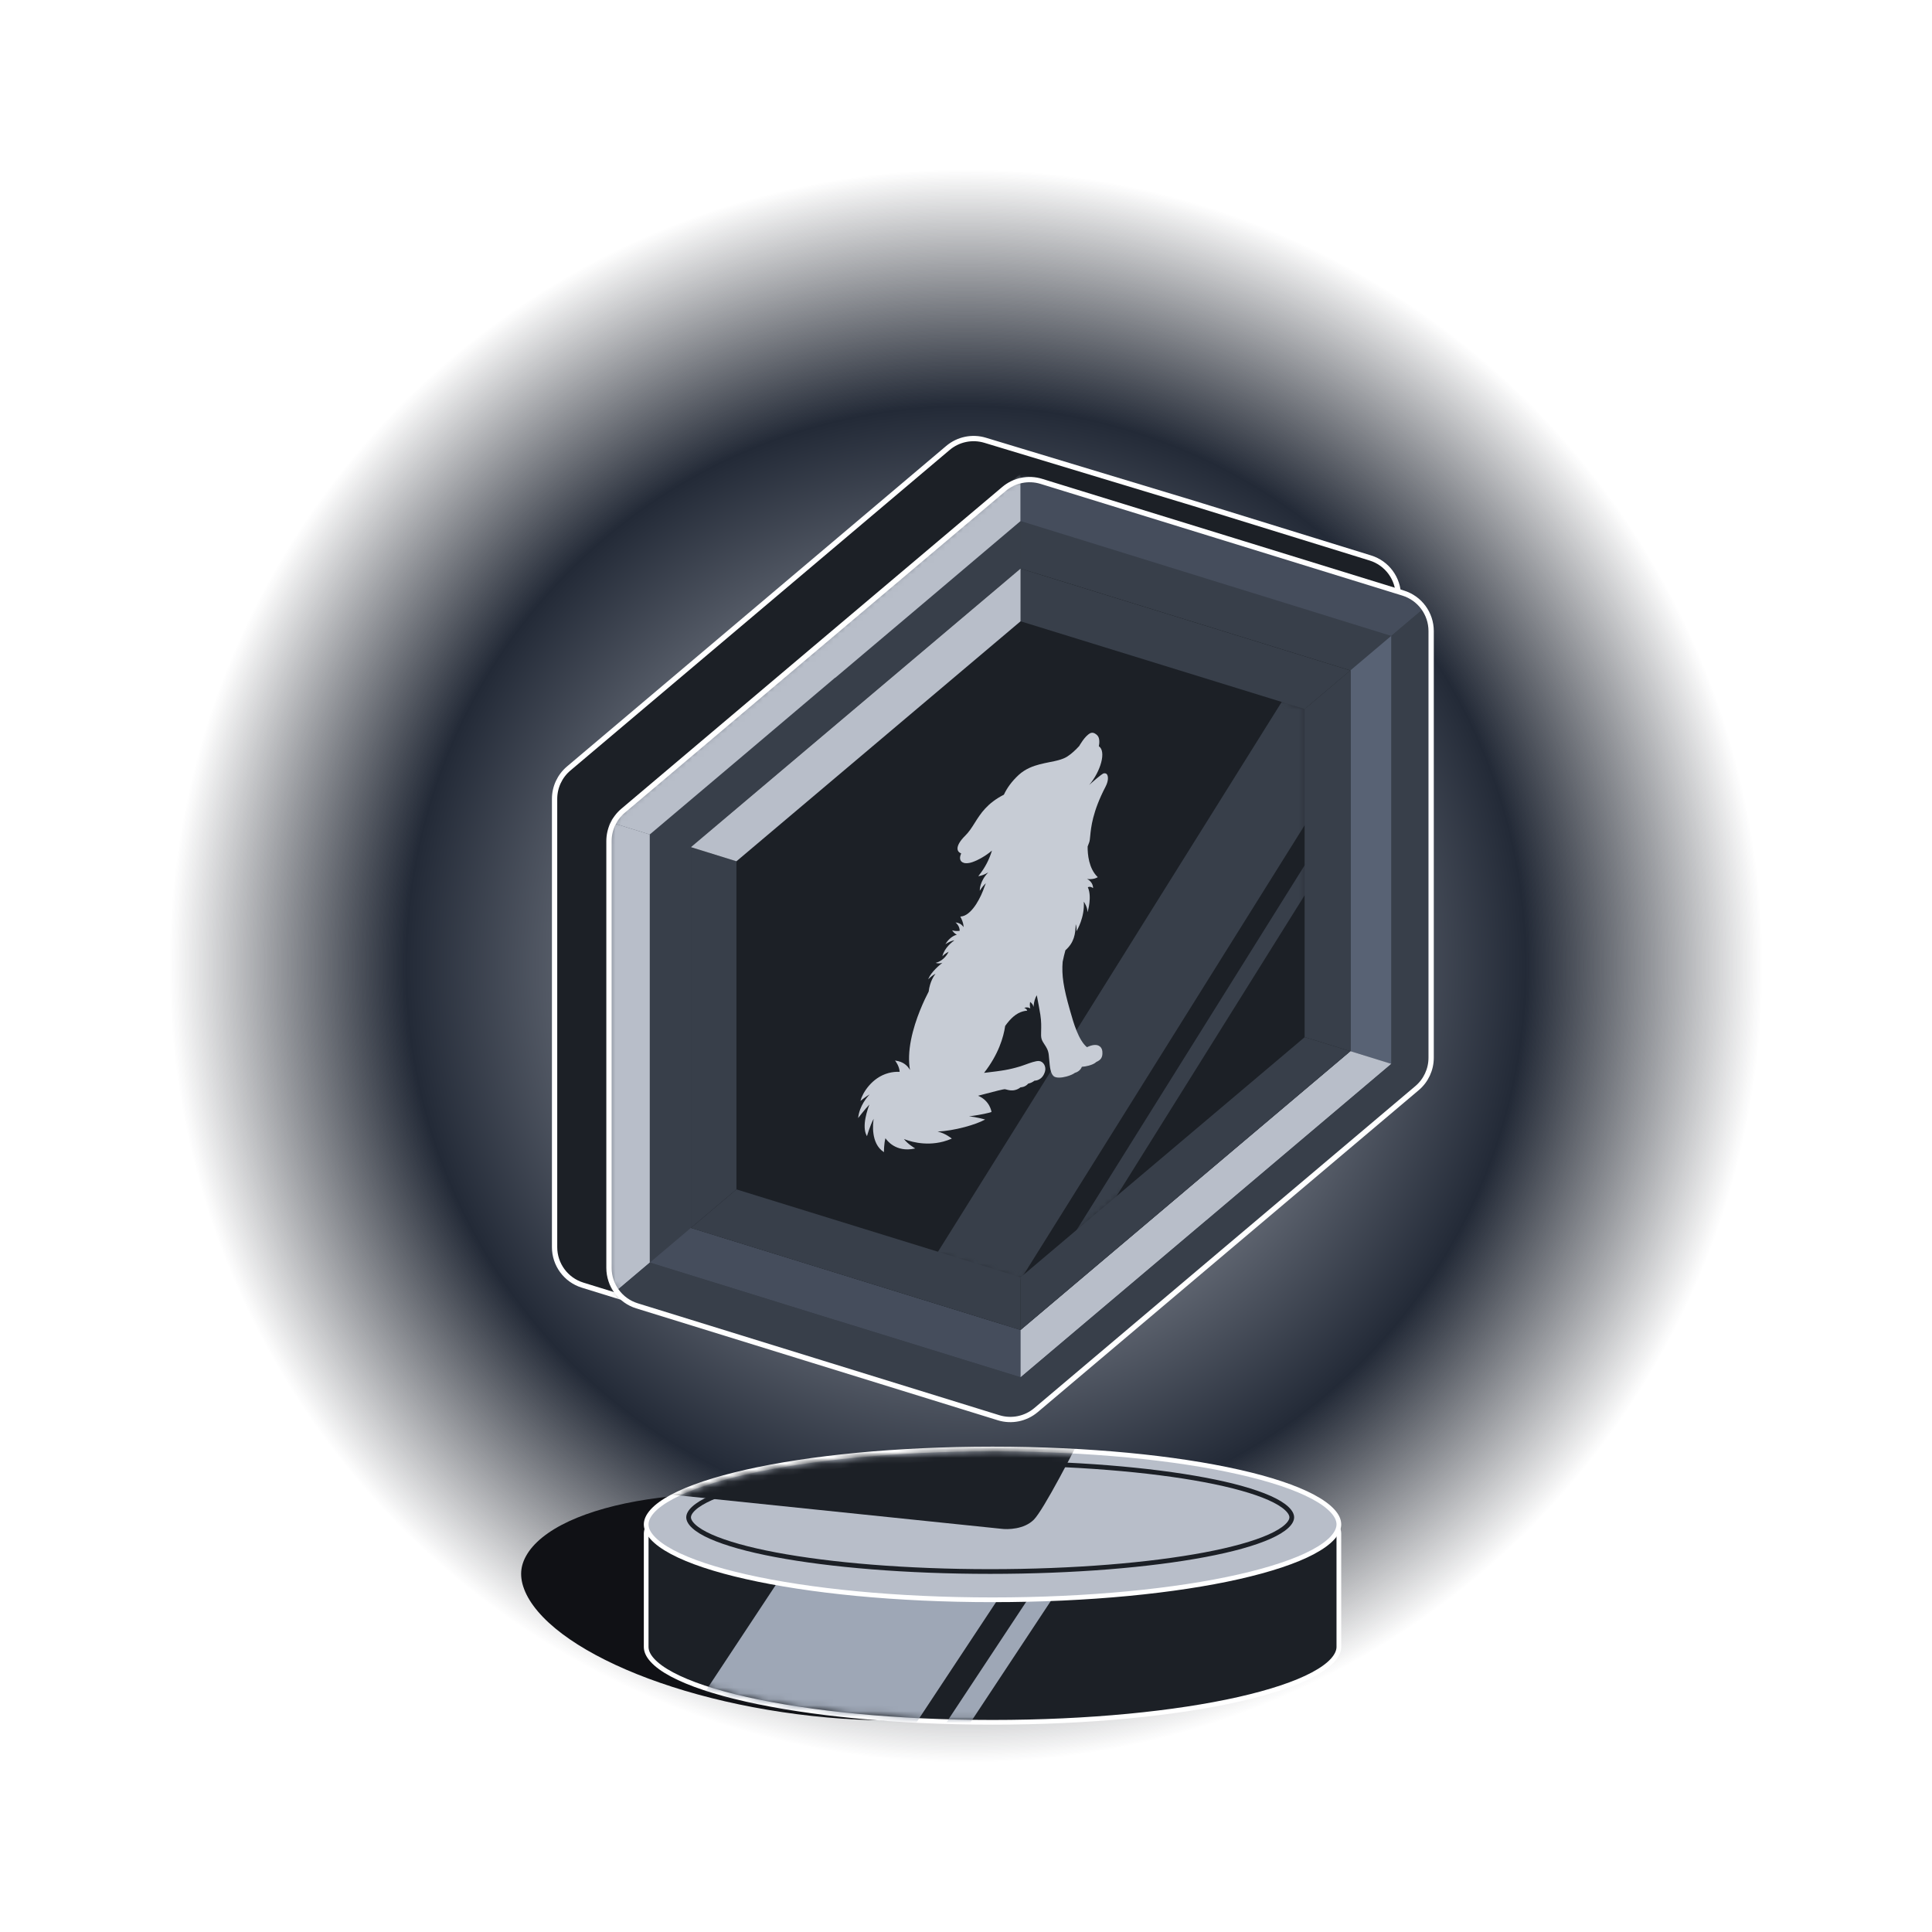 <svg width="328" height="328" viewBox="0 0 328 328" fill="none" xmlns="http://www.w3.org/2000/svg">
<circle cx="164" cy="164" r="164" fill="url(#paint0_radial_6565_113)"/>
<path d="M186.863 279.162C186.74 280.111 186.347 281.154 185.571 282.261C184.798 283.351 183.712 284.385 182.33 285.349C179.564 287.276 175.703 288.836 171.012 289.984C161.631 292.263 149.001 292.787 135.34 291.023C121.68 289.258 109.598 285.542 101.104 280.954C96.856 278.668 93.52 276.162 91.335 273.596C90.243 272.312 89.455 271.036 88.984 269.785C88.507 268.533 88.398 267.425 88.523 266.46C88.647 265.495 89.038 264.467 89.814 263.361C90.587 262.271 91.673 261.237 93.056 260.273C95.821 258.346 99.682 256.785 104.373 255.638C113.755 253.359 126.384 252.835 140.045 254.599C153.706 256.363 165.788 260.08 174.282 264.667C178.53 266.954 181.865 269.46 184.05 272.026C185.143 273.309 185.93 274.585 186.401 275.837C186.879 277.089 186.987 278.197 186.863 279.162Z" fill="#101115"/>
<path d="M227.303 279.6C227.303 280.267 226.999 281.023 226.255 281.857C225.511 282.68 224.391 283.492 222.911 284.281C219.951 285.861 215.647 287.284 210.303 288.496C199.615 290.909 184.839 292.4 168.503 292.4C152.167 292.4 137.391 290.909 126.703 288.496C121.359 287.295 117.055 285.861 114.095 284.281C112.615 283.492 111.495 282.68 110.751 281.857C109.999 281.034 109.703 280.278 109.703 279.6C109.703 279.564 109.704 260.328 109.706 260.291C109.737 259.642 110.047 258.932 110.751 258.142C111.495 257.319 112.615 256.507 114.095 255.718C117.055 254.139 121.359 252.715 126.703 251.503C137.391 249.09 152.167 247.6 168.503 247.6C184.839 247.6 199.615 249.09 210.303 251.503C215.647 252.704 219.951 254.139 222.911 255.718C224.391 256.507 225.511 257.319 226.255 258.142C226.976 258.931 227.278 259.659 227.302 260.316C227.303 260.344 227.303 279.572 227.303 279.6Z" fill="#1C2026" stroke="white" stroke-width="0.8"/>
<mask id="mask0_6565_113" style="mask-type:alpha" maskUnits="userSpaceOnUse" x="109" y="246" width="119" height="46">
<path d="M227.303 278.799C227.303 279.466 226.999 280.222 226.255 281.056C225.511 281.879 224.391 282.691 222.911 283.481C219.951 285.06 215.647 286.483 210.303 287.695C199.615 290.109 184.839 291.599 168.503 291.599C152.167 291.599 137.391 290.109 126.703 287.695C121.359 286.494 117.055 285.06 114.095 283.481C112.615 282.691 111.495 281.879 110.751 281.056C109.999 280.233 109.703 279.477 109.703 278.799C109.703 278.763 109.704 259.527 109.706 259.491C109.737 258.841 110.047 258.131 110.751 257.341C111.495 256.518 112.615 255.707 114.095 254.917C117.055 253.338 121.359 251.914 126.703 250.702C137.391 248.289 152.167 246.799 168.503 246.799C184.839 246.799 199.615 248.289 210.303 250.702C215.647 251.903 219.951 253.338 222.911 254.917C224.391 255.707 225.511 256.518 226.255 257.341C226.976 258.13 227.278 258.858 227.302 259.515C227.303 259.543 227.303 278.771 227.303 278.799Z" fill="#51DE1E" stroke="white" stroke-width="0.8"/>
</mask>
<g mask="url(#mask0_6565_113)">
<path d="M144.848 249.199L172.192 267.319L140.352 315.471L113.008 297.359L144.848 249.199Z" fill="#9EA7B6"/>
<path d="M182.73 259.062L185.578 260.943L153.738 309.102L150.898 307.222L182.73 259.062Z" fill="#9EA7B6"/>
</g>
<path d="M227.303 258.8C227.303 259.467 226.999 260.223 226.255 261.058C225.511 261.88 224.391 262.692 222.911 263.482C219.951 265.061 215.647 266.484 210.303 267.697C199.615 270.11 184.839 271.6 168.503 271.6C152.167 271.6 137.391 270.11 126.703 267.697C121.359 266.496 117.055 265.061 114.095 263.482C112.615 262.692 111.495 261.88 110.751 261.058C109.999 260.235 109.703 259.478 109.703 258.8C109.703 258.122 110.007 257.377 110.751 256.542C111.495 255.72 112.615 254.908 114.095 254.118C117.055 252.539 121.359 251.116 126.703 249.903C137.391 247.49 152.167 246 168.503 246C184.839 246 199.615 247.49 210.303 249.903C215.647 251.104 219.951 252.539 222.911 254.118C224.391 254.908 225.511 255.72 226.255 256.542C227.007 257.365 227.303 258.122 227.303 258.8Z" fill="#B8BEC9" stroke="white" stroke-width="0.8"/>
<mask id="mask1_6565_113" style="mask-type:alpha" maskUnits="userSpaceOnUse" x="110" y="246" width="118" height="26">
<path d="M227.3 259.2C227.3 259.846 226.998 260.579 226.259 261.387C225.52 262.184 224.408 262.97 222.938 263.735C219.998 265.265 215.723 266.644 210.416 267.818C199.8 270.156 185.125 271.6 168.9 271.6C152.675 271.6 138 270.156 127.384 267.818C122.077 266.655 117.802 265.265 114.862 263.735C113.392 262.97 112.28 262.184 111.541 261.387C110.794 260.59 110.5 259.857 110.5 259.2C110.5 258.543 110.802 257.821 111.541 257.013C112.28 256.216 113.392 255.429 114.862 254.664C117.802 253.134 122.077 251.755 127.384 250.581C138 248.243 152.675 246.8 168.9 246.8C185.125 246.8 199.8 248.243 210.416 250.581C215.723 251.745 219.998 253.134 222.938 254.664C224.408 255.429 225.52 256.216 226.259 257.013C227.006 257.81 227.3 258.543 227.3 259.2Z" fill="#030EFF" stroke="white" stroke-width="0.8"/>
</mask>
<g mask="url(#mask1_6565_113)">
<path d="M169.907 259.536L105.703 252.89C123.639 243.894 168.888 240.281 185.703 239.6C182.136 246.756 177.143 256.367 175.512 258.002C173.881 259.638 171.096 259.706 169.907 259.536Z" fill="#1C2026"/>
</g>
<path d="M219.306 257.6C219.306 257.99 219.09 258.51 218.434 259.116C217.794 259.711 216.818 260.306 215.53 260.88C212.954 262.027 209.202 263.077 204.538 263.954C195.226 265.707 182.346 266.8 168.106 266.8C153.866 266.8 140.986 265.707 131.674 263.954C127.01 263.077 123.266 262.027 120.682 260.88C119.394 260.306 118.418 259.711 117.778 259.116C117.122 258.51 116.906 257.99 116.906 257.6C116.906 257.211 117.122 256.691 117.778 256.085C118.418 255.49 119.394 254.895 120.682 254.321C123.258 253.174 127.01 252.124 131.674 251.247C140.986 249.494 153.866 248.4 168.106 248.4C182.346 248.4 195.226 249.494 204.538 251.247C209.202 252.124 212.946 253.174 215.53 254.321C216.818 254.895 217.794 255.49 218.434 256.085C219.09 256.691 219.306 257.211 219.306 257.6Z" stroke="#1C2026" stroke-width="0.8"/>
<path d="M128.969 103.073L128.969 103.073L160.933 76.05C162.68 74.574 165.056 74.082 167.245 74.744L202.744 85.483L202.746 85.484L232.646 94.728C235.474 95.602 237.402 98.217 237.402 101.177V177.278C237.402 179.265 236.527 181.151 235.009 182.434L202.599 209.823L166.281 236.194C164.561 237.443 162.353 237.809 160.321 237.181L128.788 227.432L128.788 227.432L98.907 218.181C96.08 217.306 94.153 214.692 94.153 211.733V135.629C94.153 133.642 95.029 131.756 96.546 130.473L128.969 103.073Z" fill="#1C2026" stroke="white" stroke-width="0.9"/>
<path fill-rule="evenodd" clip-rule="evenodd" d="M170.253 82.95C172.129 81.364 174.682 80.844 177.029 81.569L208.239 91.218L238.141 100.463C241.157 101.395 243.214 104.184 243.214 107.342V179.429C243.214 181.549 242.281 183.561 240.662 184.929L208.239 212.329L176.273 239.342C174.398 240.927 171.844 241.447 169.499 240.722L138.287 231.073L108.407 221.822C105.392 220.888 103.336 218.1 103.336 214.944V142.854C103.336 140.734 104.27 138.722 105.889 137.354L138.312 109.954L170.253 82.95ZM170.252 99.07C172.128 97.484 174.683 96.964 177.029 97.69L201.247 105.186L224.16 112.278C227.175 113.211 229.231 116 229.231 119.156V175.152C229.231 177.271 228.297 179.282 226.679 180.65L201.247 202.15L176.274 223.261C174.398 224.847 171.843 225.367 169.497 224.641L145.279 217.145L122.367 210.053C119.352 209.12 117.296 206.331 117.296 203.175V147.18C117.296 145.061 118.229 143.049 119.847 141.681L145.279 120.181L170.252 99.07Z" fill="#383F4A"/>
<path fill-rule="evenodd" clip-rule="evenodd" d="M204.725 98.21C194.226 94.975 183.734 91.724 173.258 88.457V96.501L201.242 105.162L229.225 113.824L236.193 107.932C225.693 104.697 215.201 101.445 204.725 98.178V98.202V98.21Z" fill="#383F4A"/>
<path fill-rule="evenodd" clip-rule="evenodd" d="M229.25 113.824V178.469L236.218 180.628V107.932L229.25 113.824Z" fill="#586274"/>
<path fill-rule="evenodd" clip-rule="evenodd" d="M145.28 217.121L117.296 208.459L110.328 214.351C120.828 217.586 131.32 220.837 141.796 224.105C152.296 227.34 162.788 230.591 173.263 233.834V225.79L145.28 217.129V217.121Z" fill="#454D5C"/>
<path fill-rule="evenodd" clip-rule="evenodd" d="M201.249 202.125L173.266 225.782V233.826C183.766 224.963 194.257 216.085 204.733 207.231C215.233 198.352 225.725 189.49 236.201 180.612L229.233 178.452L201.249 202.109V202.125Z" fill="#B8BEC9"/>
<mask id="mask2_6565_113" style="mask-type:alpha" maskUnits="userSpaceOnUse" x="103" y="81" width="141" height="161">
<path fill-rule="evenodd" clip-rule="evenodd" d="M170.261 82.95C172.136 81.364 174.69 80.844 177.036 81.569L208.247 91.218L238.149 100.463C241.165 101.395 243.222 104.184 243.222 107.342V179.429C243.222 181.549 242.288 183.561 240.67 184.929L208.247 212.329L176.28 239.342C174.405 240.927 171.852 241.447 169.507 240.722L138.295 231.073L108.414 221.822C105.399 220.888 103.344 218.1 103.344 214.944V142.854C103.344 140.734 104.278 138.722 105.896 137.354L138.319 109.954L170.261 82.95ZM170.26 99.07C172.136 97.484 174.691 96.964 177.037 97.69L201.255 105.186L224.167 112.278C227.183 113.211 229.238 116 229.238 119.156V175.152C229.238 177.271 228.305 179.282 226.687 180.65L201.255 202.15L176.282 223.261C174.406 224.847 171.851 225.367 169.505 224.641L145.287 217.145L122.375 210.053C119.359 209.12 117.304 206.331 117.304 203.175V147.18C117.304 145.061 118.237 143.049 119.855 141.681L145.287 120.181L170.26 99.07Z" fill="#3C4350"/>
</mask>
<g mask="url(#mask2_6565_113)">
<path fill-rule="evenodd" clip-rule="evenodd" d="M141.803 115.068C152.303 106.206 162.795 97.327 173.271 88.449V80.405L138.295 109.962L103.344 139.511L110.312 141.671C120.812 132.809 131.303 123.93 141.779 115.052L141.803 115.068Z" fill="#B8BEC9"/>
<path fill-rule="evenodd" clip-rule="evenodd" d="M173.273 88.457C183.773 91.716 194.265 94.943 204.741 98.21C215.241 101.469 225.733 104.696 236.209 107.963L243.177 102.071L208.201 91.258L173.273 80.413V88.457Z" fill="#454D5C"/>
<path fill-rule="evenodd" clip-rule="evenodd" d="M236.227 107.931V180.62L243.194 182.779V102.039L236.227 107.931Z" fill="#383F4A"/>
<path fill-rule="evenodd" clip-rule="evenodd" d="M110.312 178.012V141.663L103.344 139.504V220.244L110.312 214.352V178.004V178.012Z" fill="#B8BEC9"/>
<path fill-rule="evenodd" clip-rule="evenodd" d="M141.803 224.106C131.303 220.847 120.811 217.62 110.335 214.353L103.367 220.245L138.343 231.058L173.318 241.871V233.827C162.819 230.592 152.327 227.341 141.851 224.098L141.803 224.114V224.106Z" fill="#383F4A"/>
<path fill-rule="evenodd" clip-rule="evenodd" d="M204.741 207.241C194.241 216.103 183.749 224.981 173.273 233.836V241.879L208.249 212.322L243.225 182.765L236.257 180.605C225.757 189.468 215.265 198.346 204.789 207.225L204.741 207.241Z" fill="#383F4A"/>
</g>
<path fill-rule="evenodd" clip-rule="evenodd" d="M173.264 96.524L201.248 105.162L229.256 113.816V178.461L201.248 202.126L173.264 225.783L145.281 217.121L117.297 208.459V143.814L145.281 120.157L173.264 96.524Z" fill="#1C2026"/>
<path d="M170.446 83.015C172.203 81.531 174.594 81.044 176.791 81.722L208.142 91.398L208.143 91.398L238.21 100.686C241.039 101.56 242.968 104.175 242.968 107.135V179.578C242.968 181.566 242.092 183.452 240.574 184.735L207.985 212.265L208.275 212.609L207.985 212.265L175.883 239.398C174.124 240.885 171.73 241.372 169.53 240.691L138.183 230.991L108.142 221.694C105.315 220.819 103.387 218.205 103.387 215.246V142.799C103.387 140.812 104.263 138.926 105.78 137.643L138.34 110.123L138.341 110.123L170.446 83.015Z" stroke="white" stroke-width="0.9"/>
<path fill-rule="evenodd" clip-rule="evenodd" d="M117.297 143.822L125.027 146.223V201.917L117.297 208.46V143.814V143.822Z" fill="#383F4A"/>
<path fill-rule="evenodd" clip-rule="evenodd" d="M229.247 113.823L221.492 120.374V176.068L229.247 178.461V113.815V113.823Z" fill="#383F4A"/>
<path fill-rule="evenodd" clip-rule="evenodd" d="M229.249 113.823L221.495 120.374L173.258 105.475V96.532L229.249 113.831V113.823Z" fill="#383F4A"/>
<path fill-rule="evenodd" clip-rule="evenodd" d="M173.264 225.79V216.848L125.027 201.925L117.297 208.467L173.264 225.79Z" fill="#383F4A"/>
<path fill-rule="evenodd" clip-rule="evenodd" d="M117.297 143.822L125.027 146.222L173.264 105.475V96.532L117.297 143.822Z" fill="#B8BEC9"/>
<path fill-rule="evenodd" clip-rule="evenodd" d="M173.266 225.79V216.848L221.503 176.076L229.257 178.468L173.266 225.79Z" fill="#383F4A"/>
<mask id="mask3_6565_113" style="mask-type:alpha" maskUnits="userSpaceOnUse" x="124" y="105" width="98" height="113">
<path fill-rule="evenodd" clip-rule="evenodd" d="M173.165 105.018L197.443 112.528L221.742 120.051V176.258L197.443 196.833L173.165 217.402L148.887 209.871L124.609 202.34V146.134L148.887 125.565L173.165 105.018Z" fill="#1C2026"/>
</mask>
<g mask="url(#mask3_6565_113)">
<rect x="220.922" y="113.849" width="14.4" height="134.1" transform="rotate(32.012 220.922 113.849)" fill="#383F4A"/>
<rect x="236.188" y="123.391" width="2.7" height="134.1" transform="rotate(32.012 236.188 123.391)" fill="#383F4A"/>
</g>
<g filter="url(#filter0_d_6565_113)">
<path d="M186.543 144.521C186.616 144.288 186.645 143.96 186.689 143.508C186.828 142.065 187.084 139.389 189.292 135.154C189.782 134.213 189.775 133.44 189.548 133.09C189.424 132.901 189.241 132.872 189.029 132.886C188.656 132.908 186.616 134.782 186.521 134.862C188.473 132.544 189.453 129.154 188.151 128.286C188.246 127.878 188.349 126.923 187.91 126.464C187.705 126.245 187.289 125.902 186.828 126.026C186.77 126.041 186.718 126.063 186.667 126.092C185.768 126.566 184.891 128.133 184.825 128.25C184.233 128.891 183.545 129.562 182.763 130.058C182.383 130.298 181.908 130.488 181.272 130.663C180.804 130.787 180.307 130.889 179.78 130.991C179.21 131.108 178.625 131.224 178.026 131.385C177.09 131.632 175.715 132.092 174.56 133.149C173.354 134.264 172.564 135.38 172.03 136.517C169.186 137.968 168.068 139.732 167.081 141.306C166.584 142.101 166.108 142.845 165.458 143.486C164.617 144.31 164.156 145.083 164.156 145.659C164.156 146.023 164.346 146.3 164.69 146.446L164.785 146.49C164.632 146.825 164.566 147.131 164.595 147.379C164.632 147.736 164.851 147.977 165.224 148.086L165.341 148.123C165.597 148.166 165.896 148.159 166.247 148.086C166.298 148.079 166.357 148.064 166.423 148.043C167.161 147.846 168.638 147.16 170.005 146.009C169.581 147.408 168.909 148.837 167.731 150.295L167.688 150.346H167.746C167.863 150.324 167.98 150.295 168.112 150.266C168.623 150.128 169.113 149.872 169.376 149.719C167.907 151.206 167.943 152.73 167.943 152.745V152.825L167.995 152.745C168.28 152.278 168.631 151.877 168.967 151.549C168.887 151.731 168.806 151.928 168.74 152.132C168.192 153.78 166.788 156.681 165.041 157.148C164.924 157.177 164.807 157.199 164.69 157.206H164.632L164.661 157.257C164.661 157.265 165.202 158.212 165.187 159.007C165.063 158.803 164.697 158.322 163.937 158.22L163.82 158.205L163.908 158.278C163.908 158.278 164.537 158.817 164.529 159.627C164.39 159.648 163.813 159.721 163.345 159.568L163.25 159.539L163.301 159.619C163.301 159.619 163.608 160.093 164.047 160.283C163.732 160.363 162.855 160.684 162.16 161.806L162.095 161.908L162.19 161.843C162.19 161.843 162.76 161.456 163.374 161.289C163.462 161.267 163.55 161.245 163.63 161.238C163.264 161.5 161.97 162.492 161.612 163.869L161.583 163.964L161.656 163.884C161.656 163.884 162.029 163.483 162.65 163.177C162.519 163.461 161.883 164.657 160.559 165.036L160.464 165.065L160.545 165.094C160.545 165.094 160.925 165.233 161.451 165.094C161.502 165.08 161.546 165.065 161.597 165.05C161.115 165.43 159.704 166.596 159.221 167.755L159.177 167.864L159.265 167.777C159.265 167.777 159.901 167.165 160.428 166.909C160.194 167.208 159.463 168.244 159.265 169.935C158.6 171.203 156.977 174.542 156.268 178.129C155.887 180.054 155.829 181.774 156.092 183.254C155.705 182.561 154.981 181.84 153.636 181.665L153.548 181.65L153.599 181.716C153.599 181.716 154.286 182.569 154.337 183.567C153.687 183.538 153.043 183.611 152.444 183.772C149.556 184.544 147.999 187.249 147.699 188.437L147.684 188.51L147.743 188.459C147.743 188.459 148.62 187.745 149.249 187.395C148.832 187.825 147.538 189.312 147.297 191.331V191.419L147.348 191.339C147.363 191.324 148.43 189.924 149.205 189.115C148.949 189.757 147.823 192.819 148.759 194.437L148.788 194.495L148.81 194.422C148.81 194.422 149.278 192.76 149.922 191.543C149.797 192.308 149.402 195.706 151.618 197.171L151.669 197.2V197.134C151.669 197.134 151.669 195.757 151.925 194.838C152.166 195.202 153.694 197.287 156.889 196.595L156.977 196.573L156.911 196.537C156.911 196.537 155.69 195.815 155.061 194.969C155.653 195.217 158.476 196.281 161.751 195.407C162.226 195.283 162.687 195.115 163.14 194.925L163.191 194.904L163.155 194.874C163.155 194.874 162.095 193.992 160.779 193.708C162.124 193.65 163.74 193.38 165.385 192.943C166.774 192.571 168.009 192.119 168.77 191.703L168.843 191.667L168.777 191.645C168.777 191.645 167.212 191.193 166.108 191.142C166.898 191.025 168.558 190.77 169.523 190.508C169.669 190.471 169.793 190.427 169.896 190.398L169.925 190.384V190.355C169.925 190.355 169.676 188.474 167.651 187.628C167.958 187.548 168.265 187.468 168.565 187.387C170.502 186.877 172.03 186.476 172.235 186.52C172.294 186.527 172.367 186.549 172.447 186.571C172.791 186.666 173.339 186.819 173.975 186.644C174.26 186.571 174.56 186.432 174.867 186.192C174.962 186.192 175.642 186.177 176.176 185.558C176.227 185.55 176.285 185.536 176.337 185.521C176.622 185.448 176.922 185.302 177.229 185.069C177.36 185.069 178.574 185.04 179.013 183.502C179.13 183.101 179.071 182.671 178.866 182.314C178.654 181.964 178.325 181.745 177.967 181.73C177.433 181.701 176.468 182.051 175.693 182.335C175.386 182.445 175.101 182.554 174.874 182.62C172.798 183.254 171.548 183.4 169.281 183.669C169.084 183.691 168.879 183.713 168.667 183.742C171.102 180.615 171.965 177.728 172.25 175.774C173.171 174.491 174.114 173.616 175.277 173.303C175.489 173.245 175.708 173.208 175.935 173.186H175.978V173.143C175.978 173.135 175.935 172.895 175.503 172.712C175.532 172.698 175.576 172.683 175.627 172.669C175.825 172.618 176.125 172.588 176.446 172.763L176.519 172.8L176.498 172.72C176.498 172.72 176.498 172.72 176.498 172.712C176.483 172.654 176.395 172.297 176.468 171.808C176.468 171.772 176.483 171.736 176.49 171.699C176.578 171.765 176.812 171.962 176.951 172.217C176.98 172.275 177.009 172.341 177.024 172.406L177.068 172.567L177.082 172.392C177.141 171.626 177.331 171.058 177.616 170.562C177.85 171.728 178.084 173.019 178.223 173.879C178.398 175.009 178.376 175.905 178.355 176.627C178.34 177.196 178.325 177.641 178.428 177.969C178.53 178.319 178.72 178.61 178.925 178.916C179.239 179.39 179.561 179.879 179.649 180.673C179.685 180.987 179.714 181.293 179.736 181.592C179.839 182.766 179.934 183.772 180.446 184.275C180.833 184.654 181.791 184.595 182.653 184.362C183.246 184.202 183.794 183.968 184.094 183.735C184.481 183.633 184.825 183.407 185.059 183.094C185.147 182.977 185.212 182.853 185.271 182.714C185.651 182.685 186.053 182.62 186.426 182.518C186.982 182.372 187.464 182.153 187.713 181.898C188.466 181.555 188.853 181.154 188.744 180.054C188.7 179.631 188.473 179.295 188.122 179.128C187.786 178.967 187.172 178.887 186.134 179.383C184.701 178.216 183.838 175.191 183.326 173.376L183.238 173.07C182.149 169.264 181.82 167.172 182.01 164.883C182.149 164.183 182.31 163.541 182.478 162.929C183.984 161.595 184.181 160.137 184.225 158.504C184.291 158.693 184.394 159.087 184.364 159.583V159.685L184.415 159.59C184.43 159.568 185.775 157.337 185.6 154.677C185.761 154.924 186.199 155.632 186.214 156.302V156.47L186.272 156.302C186.28 156.28 187.018 153.853 186.287 152.234C186.316 152.22 186.36 152.205 186.411 152.183C186.58 152.14 186.835 152.132 187.121 152.344L187.172 152.38V152.315C187.172 152.315 187.194 151.338 186.141 150.82C186.441 150.864 186.901 150.886 187.391 150.762C187.581 150.711 187.764 150.638 187.932 150.543L187.976 150.521L187.947 150.492C186.441 149.041 186.236 146.628 186.251 145.316C186.368 145.032 186.47 144.755 186.55 144.514L186.543 144.521Z" fill="#C7CCD5"/>
</g>
<defs>
<filter id="filter0_d_6565_113" x="145.697" y="124.4" width="44" height="72.8" filterUnits="userSpaceOnUse" color-interpolation-filters="sRGB">
<feFlood flood-opacity="0" result="BackgroundImageFix"/>
<feColorMatrix in="SourceAlpha" type="matrix" values="0 0 0 0 0 0 0 0 0 0 0 0 0 0 0 0 0 0 127 0" result="hardAlpha"/>
<feOffset dx="-1.6" dy="-1.6"/>
<feComposite in2="hardAlpha" operator="out"/>
<feColorMatrix type="matrix" values="0 0 0 0 0.061 0 0 0 0 0.068 0 0 0 0 0.08 0 0 0 1 0"/>
<feBlend mode="normal" in2="BackgroundImageFix" result="effect1_dropShadow_6565_113"/>
<feBlend mode="normal" in="SourceGraphic" in2="effect1_dropShadow_6565_113" result="shape"/>
</filter>
<radialGradient id="paint0_radial_6565_113" cx="0" cy="0" r="1" gradientUnits="userSpaceOnUse" gradientTransform="translate(164 164) rotate(90) scale(164)">
<stop stop-color="#DEE2EA"/>
<stop offset="0.575" stop-color="#232A37"/>
<stop offset="0.818" stop-color="#14171F" stop-opacity="0"/>
<stop offset="1" stop-color="#14171F" stop-opacity="0"/>
</radialGradient>
</defs>
</svg>
